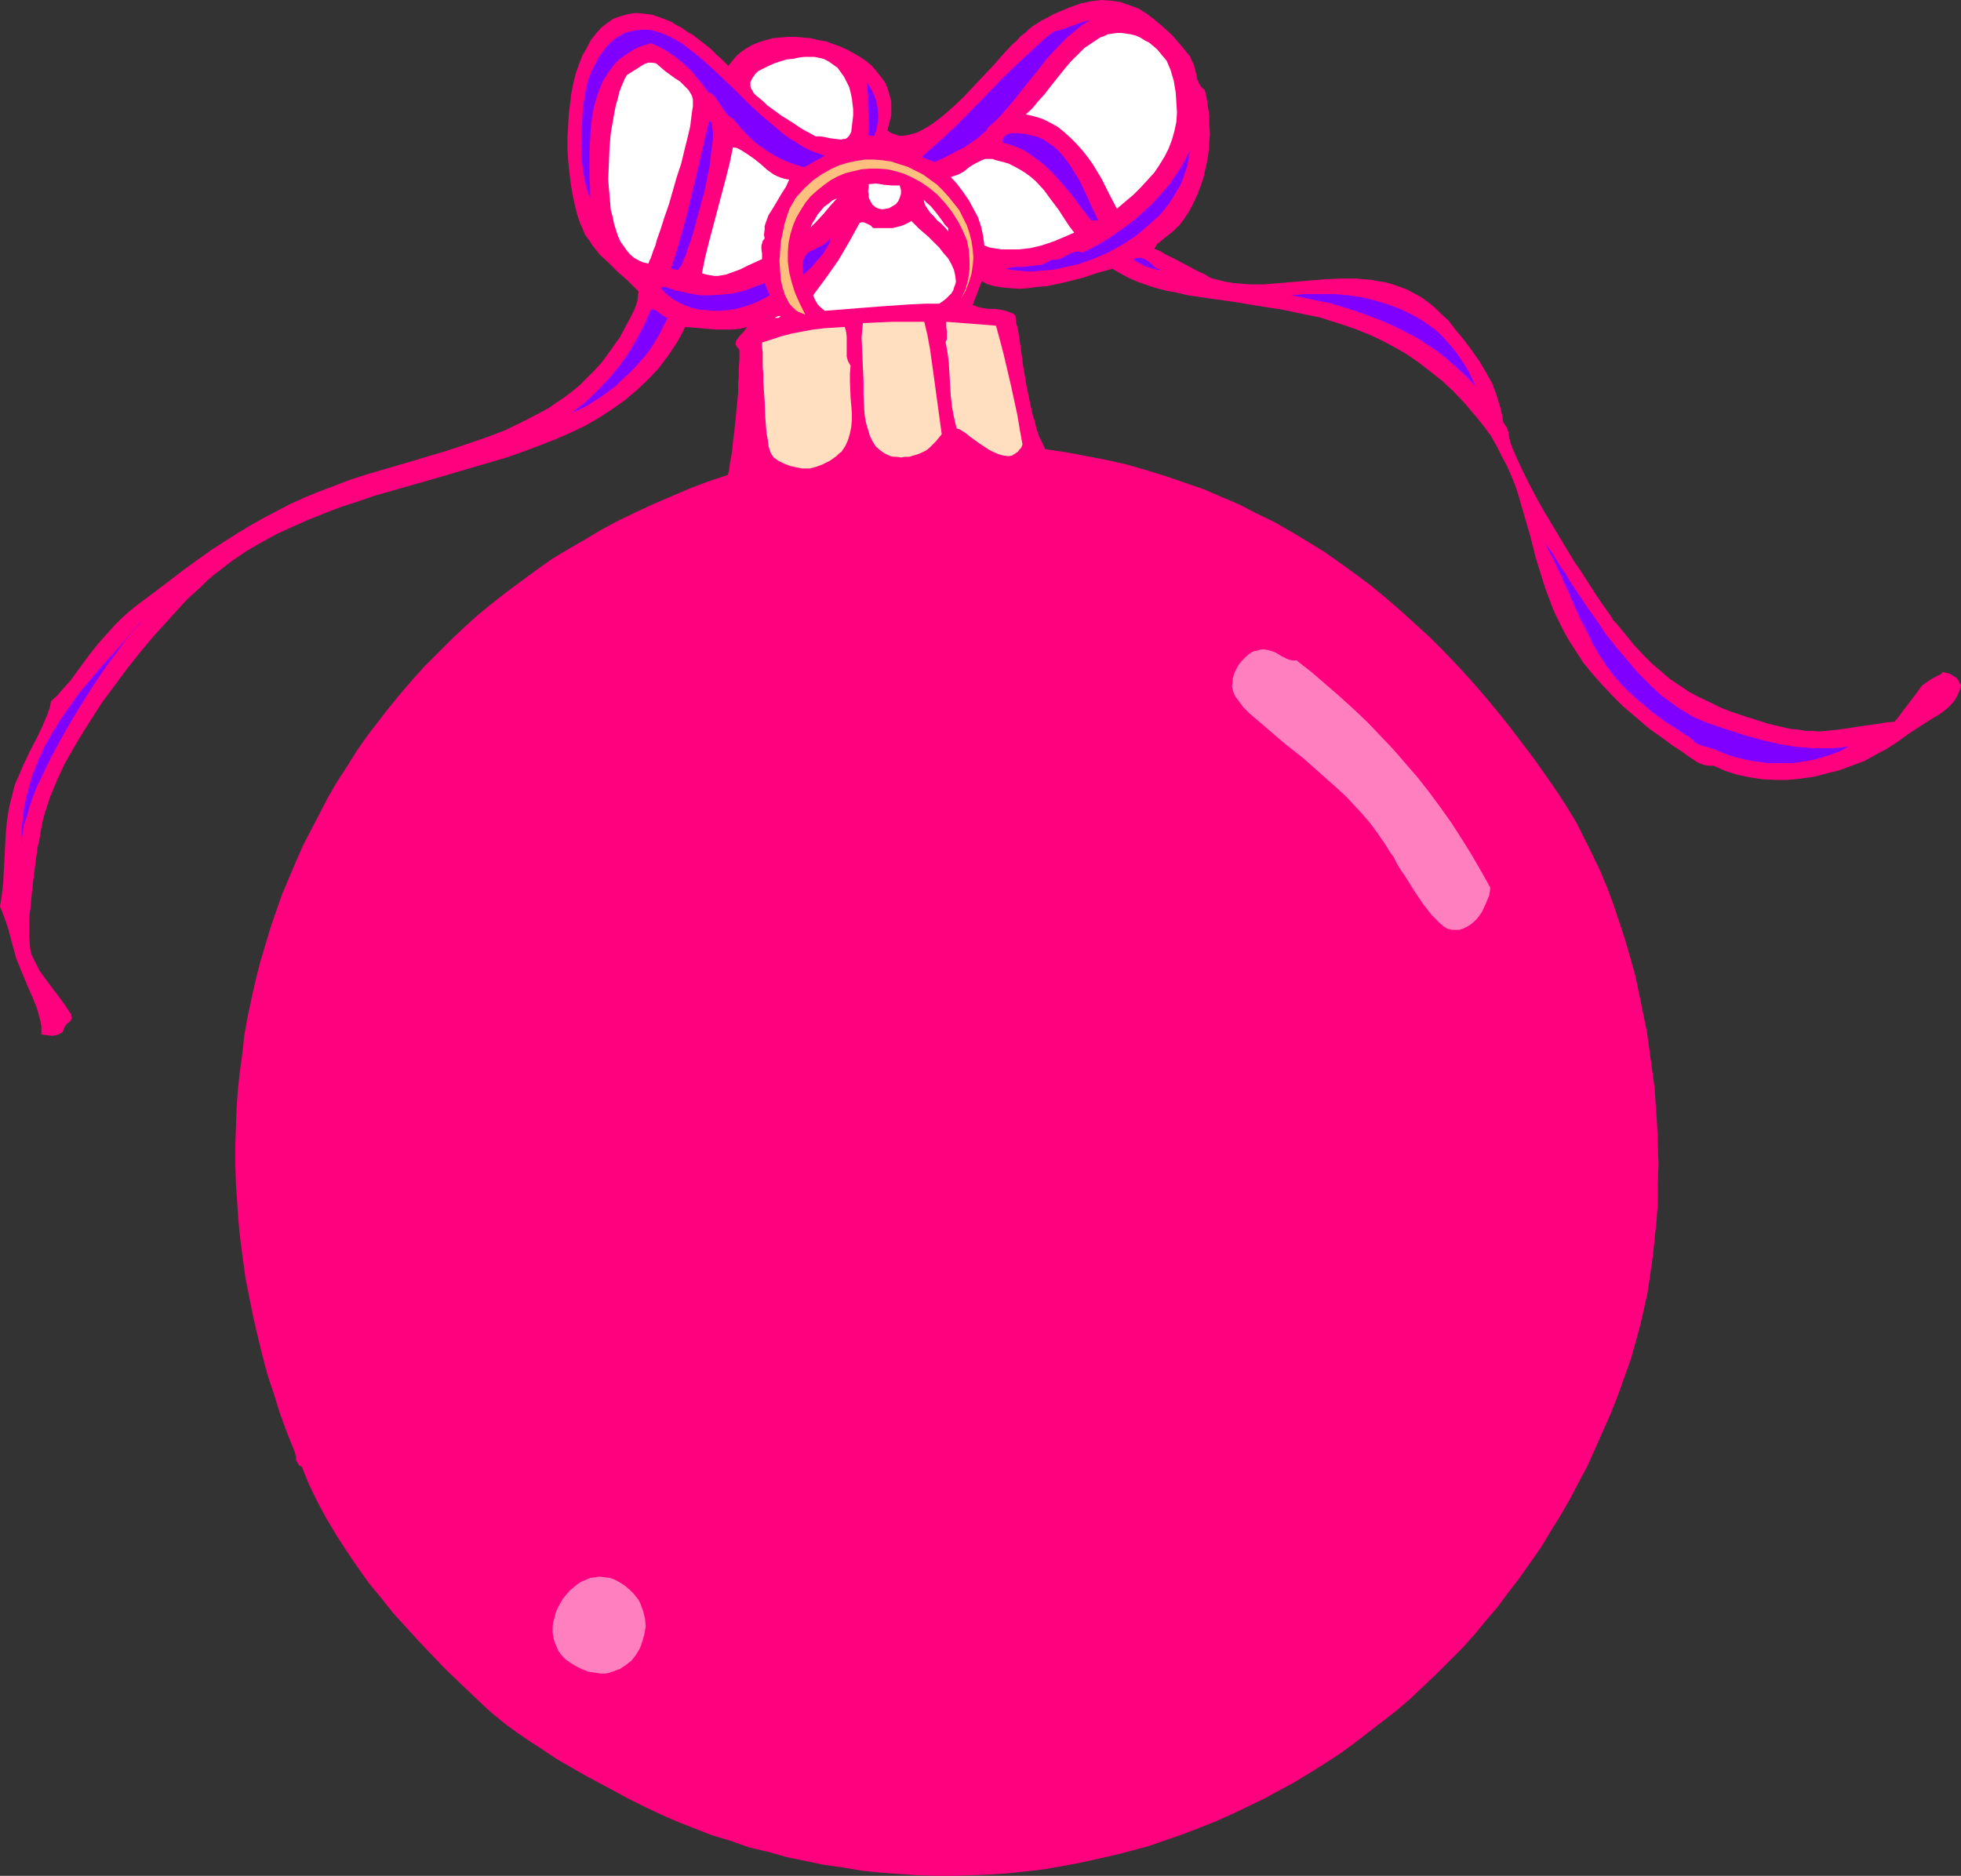 <?xml version="1.0" encoding="UTF-8" standalone="no"?>
<svg
   version="1.0"
   width="129.724mm"
   height="124.108mm"
   id="svg30"
   sodipodi:docname="Ornament 39.wmf"
   xmlns:inkscape="http://www.inkscape.org/namespaces/inkscape"
   xmlns:sodipodi="http://sodipodi.sourceforge.net/DTD/sodipodi-0.dtd"
   xmlns="http://www.w3.org/2000/svg"
   xmlns:svg="http://www.w3.org/2000/svg">
  <rect width="100%" height="100%" fill="#333333" stroke="none"/>
  <sodipodi:namedview
     id="namedview30"
     pagecolor="#ffffff"
     bordercolor="#000000"
     borderopacity="0.25"
     inkscape:showpageshadow="2"
     inkscape:pageopacity="0.0"
     inkscape:pagecheckerboard="0"
     inkscape:deskcolor="#d1d1d1"
     inkscape:document-units="mm" />
  <defs
     id="defs1">
    <pattern
       id="WMFhbasepattern"
       patternUnits="userSpaceOnUse"
       width="6"
       height="6"
       x="0"
       y="0" />
  </defs>
  <path
     style="fill:#ff007f;fill-opacity:1;fill-rule:evenodd;stroke:none"
     d="m 301.222,22.46 0.485,2.101 0.323,2.262 0.323,2.101 v 2.262 l 0.162,2.262 -0.162,2.101 -0.162,2.262 -0.323,2.262 -0.485,2.101 -0.485,2.262 -0.646,1.939 -0.808,2.101 -0.97,2.101 -0.97,1.939 -1.131,1.777 -1.293,1.777 -0.808,0.808 -0.808,0.808 -0.808,0.646 -0.808,0.646 -1.778,1.454 -0.808,0.646 -0.646,1.131 0.808,0.323 0.808,0.323 0.97,0.646 0.97,0.485 2.262,1.131 2.424,1.293 2.424,1.293 2.101,0.969 0.97,0.646 0.808,0.323 0.646,0.162 0.646,0.162 1.939,0.485 1.939,0.323 3.878,0.323 h 3.878 l 3.878,-0.323 7.757,-0.646 3.717,-0.323 3.878,-0.162 h 3.717 l 3.717,0.323 1.778,0.323 1.939,0.323 1.778,0.485 1.778,0.646 1.778,0.646 1.778,0.969 1.778,0.969 1.778,1.293 1.616,1.293 1.616,1.616 1.778,1.616 1.616,2.101 2.262,2.747 1.939,2.585 1.939,2.747 1.616,2.747 1.616,2.908 1.131,3.07 0.97,3.232 0.323,1.616 0.323,1.777 0.485,0.646 0.323,0.485 0.485,1.293 0.162,1.293 0.323,1.293 0.323,0.969 0.485,1.131 1.131,2.585 1.293,2.747 1.454,2.908 1.616,3.07 1.778,3.232 3.878,6.463 3.878,6.463 2.101,3.07 1.939,3.07 1.778,2.747 1.778,2.585 1.616,2.262 0.646,1.131 0.808,0.808 2.262,2.747 2.101,2.585 2.262,2.424 2.262,2.262 2.262,1.939 2.262,1.939 2.424,1.616 2.424,1.616 2.424,1.293 2.747,1.293 2.586,1.293 2.909,1.131 2.909,0.969 3.07,0.969 3.07,0.969 3.394,0.808 2.101,0.485 1.939,0.162 1.778,0.323 h 1.778 l 1.778,0.162 1.616,-0.162 3.232,-0.323 3.232,-0.485 3.232,-0.485 3.555,-0.485 1.778,-0.323 2.101,-0.162 0.97,-1.131 0.808,-1.131 1.616,-2.101 1.616,-2.101 1.616,-2.262 0.485,-0.485 0.646,-0.485 1.454,-0.969 1.454,-0.808 0.808,-0.323 0.646,-0.646 0.646,0.162 0.808,0.162 0.646,0.323 1.293,0.808 0.485,0.646 0.323,0.646 0.323,0.646 -0.323,1.131 -0.485,1.131 -0.485,0.969 -0.646,0.969 -1.616,1.616 -1.939,1.454 -1.939,1.131 -4.04,2.585 -1.939,1.293 -2.424,1.777 -2.747,1.777 -2.747,1.454 -2.909,1.616 -3.07,1.131 -3.07,1.131 -3.232,0.808 -3.07,0.808 -3.394,0.485 -3.232,0.323 h -3.07 l -3.232,-0.162 -3.232,-0.485 -3.07,-0.646 -3.07,-0.969 -2.909,-1.293 h -1.293 l -0.97,-0.162 -0.97,-0.323 -0.97,-0.485 -1.939,-1.293 -1.778,-1.293 -2.262,-1.454 -1.939,-1.454 -3.878,-2.747 -3.394,-2.908 -3.232,-2.747 -2.747,-2.747 -2.586,-2.747 -2.424,-2.747 -2.101,-2.585 -1.778,-2.747 -1.778,-2.747 -1.454,-2.585 -1.293,-2.585 -1.293,-2.747 -0.97,-2.585 -0.97,-2.585 -0.808,-2.585 -1.616,-5.171 -1.293,-5.171 -1.454,-5.009 -1.454,-5.009 -0.808,-2.585 -0.97,-2.424 -1.131,-2.585 -1.293,-2.424 -1.293,-2.585 -1.454,-2.585 -1.778,-2.424 -1.939,-2.424 -2.747,-3.232 -2.909,-3.07 -2.747,-2.585 -3.07,-2.424 -2.909,-2.262 -3.07,-2.101 -3.07,-1.777 -3.07,-1.616 -3.07,-1.454 -3.232,-1.293 -3.232,-1.131 -3.07,-0.969 -3.07,-0.969 -3.232,-0.646 -6.141,-1.293 -6.302,-0.969 -5.818,-0.969 -5.818,-0.808 -5.494,-0.808 -2.747,-0.646 -2.586,-0.485 -2.586,-0.646 -2.424,-0.808 -2.262,-0.808 -2.262,-0.969 -2.101,-1.131 -1.939,-1.131 -1.778,0.485 -1.778,0.485 -1.939,0.646 -1.939,0.646 -4.525,1.131 -4.525,0.969 -2.262,0.162 -2.262,0.323 -2.262,0.162 -2.101,-0.162 -1.939,-0.162 -2.101,-0.323 -1.778,-0.485 -1.454,-0.808 -2.262,5.978 1.293,0.485 1.454,0.323 1.293,0.162 h 1.454 l 1.293,0.162 1.454,0.323 1.293,0.485 0.485,0.162 0.646,0.485 0.162,1.777 0.485,1.777 0.323,2.101 0.323,2.262 0.646,4.686 0.808,4.847 0.97,4.686 0.485,2.262 0.646,2.101 0.485,2.101 0.646,1.777 0.808,1.616 0.646,1.454 5.333,0.808 5.171,0.969 5.01,0.969 5.01,1.131 5.01,1.454 4.686,1.454 4.686,1.616 4.686,1.616 4.525,1.939 4.525,1.939 4.363,2.262 4.363,2.101 4.202,2.424 4.04,2.424 4.202,2.585 3.878,2.747 4.04,2.908 3.878,2.908 3.717,3.07 3.555,3.07 3.717,3.393 3.555,3.232 3.555,3.555 3.394,3.555 3.394,3.716 3.232,3.716 3.232,3.878 3.232,4.04 3.07,4.04 3.07,4.04 3.07,4.363 2.909,4.201 2.262,3.555 2.262,3.716 1.939,3.878 1.939,3.878 1.939,4.04 1.778,4.201 1.616,4.363 1.454,4.363 1.454,4.363 1.293,4.524 1.293,4.524 0.97,4.686 0.97,4.686 0.97,4.686 0.646,4.686 0.646,4.847 0.646,4.686 0.323,4.847 0.323,4.686 0.162,4.847 0.162,4.686 -0.162,4.686 v 4.847 l -0.323,4.524 -0.485,4.686 -0.485,4.524 -0.646,4.524 -0.646,4.363 -0.97,4.363 -0.97,4.201 -1.131,4.04 -1.131,4.04 -1.616,4.524 -1.616,4.524 -1.778,4.524 -1.939,4.363 -1.939,4.363 -1.939,4.363 -2.262,4.201 -2.101,4.04 -2.424,4.201 -2.424,3.878 -2.424,4.04 -5.333,7.594 -2.747,3.555 -2.747,3.716 -2.909,3.393 -2.909,3.555 -3.07,3.393 -3.232,3.232 -3.232,3.232 -3.232,3.07 -3.232,3.07 -3.394,2.908 -3.555,2.747 -3.555,2.747 -3.555,2.747 -3.555,2.585 -3.717,2.424 -3.878,2.424 -3.717,2.262 -3.878,2.101 -3.878,2.101 -4.04,1.939 -4.04,1.939 -4.04,1.777 -4.04,1.616 -4.202,1.616 -4.202,1.454 -4.202,1.454 -4.202,1.131 -4.363,1.131 -4.363,0.969 -4.363,0.969 -4.363,0.808 -4.525,0.808 -4.363,0.485 -4.525,0.485 -4.525,0.323 -4.525,0.162 -4.525,0.162 h -4.686 l -4.525,-0.162 -4.686,-0.323 -4.525,-0.323 -4.686,-0.485 -4.686,-0.808 -4.686,-0.646 -4.686,-0.969 -4.686,-0.969 -4.525,-1.293 -4.848,-1.131 -4.525,-1.616 -4.848,-1.454 -4.525,-1.777 -2.909,-1.131 -3.07,-1.293 -3.232,-1.454 -3.394,-1.616 -3.555,-1.777 -3.555,-1.939 -7.272,-3.878 -7.272,-4.201 -3.394,-2.262 -3.232,-2.101 -3.07,-2.101 -2.909,-2.101 -2.586,-2.101 -2.262,-1.939 -6.787,-6.463 -3.555,-3.393 -3.232,-3.393 -3.394,-3.555 -3.232,-3.555 -3.232,-3.555 -3.07,-3.878 -3.07,-3.716 -2.747,-3.878 -2.747,-4.04 -2.586,-4.04 -2.424,-4.04 -2.262,-4.201 -2.101,-4.363 -1.778,-4.363 -0.646,-0.323 -0.323,-0.485 -0.162,-0.323 -0.323,-0.485 v -0.969 l -0.323,-1.131 -1.939,-4.847 -1.778,-4.847 -1.454,-4.686 -1.616,-4.847 -1.293,-4.847 -1.131,-4.686 -1.131,-4.847 -0.97,-4.847 -0.97,-4.847 -0.646,-4.686 -0.646,-4.847 -0.485,-4.686 -0.323,-4.847 -0.323,-4.686 -0.162,-4.686 v -4.847 l 0.162,-4.524 0.162,-4.686 0.323,-4.686 0.485,-4.524 0.646,-4.686 0.485,-4.524 0.808,-4.524 0.97,-4.524 0.97,-4.363 1.131,-4.524 1.293,-4.363 1.293,-4.363 1.454,-4.201 1.454,-4.201 1.778,-4.201 1.778,-4.201 1.778,-4.04 2.101,-4.04 2.101,-4.04 2.101,-4.04 2.262,-3.878 2.424,-3.716 2.424,-3.878 2.586,-3.716 2.747,-3.555 2.747,-3.555 2.909,-3.555 2.909,-3.393 3.07,-3.393 3.232,-3.232 3.232,-3.232 3.394,-3.232 3.394,-3.07 3.555,-2.908 3.717,-2.908 3.717,-2.747 3.717,-2.747 3.878,-2.747 4.04,-2.424 4.202,-2.424 4.04,-2.424 4.202,-2.262 4.363,-2.101 4.525,-2.101 4.525,-1.939 4.525,-1.939 4.686,-1.777 4.848,-1.616 0.323,-1.131 0.162,-1.454 0.323,-1.777 0.323,-1.939 0.162,-2.101 0.323,-2.424 0.485,-4.847 0.485,-4.847 v -2.262 l 0.162,-2.262 v -1.939 l 0.162,-1.777 V 87.738 l -0.162,-0.485 -0.323,-0.323 -0.323,-0.485 -0.162,-0.323 V 85.799 l 0.162,-0.646 0.485,-0.646 0.646,-0.808 0.646,-0.646 0.485,-0.646 0.485,-0.646 -1.939,0.485 -1.939,0.162 h -1.939 -1.939 l -3.878,-0.323 -3.878,-0.323 -0.97,1.939 -0.97,1.777 -2.262,3.393 -2.424,3.232 -2.747,2.908 -2.747,2.585 -3.07,2.585 -3.232,2.262 -3.232,2.101 -3.394,1.939 -3.717,1.777 -3.717,1.616 -3.717,1.454 -3.878,1.454 -4.04,1.454 -8.242,2.424 -8.242,2.424 -8.403,2.424 -8.565,2.424 -4.202,1.454 -4.04,1.293 -4.202,1.616 -4.04,1.616 -4.04,1.777 -3.878,1.777 -3.878,2.101 -3.878,2.262 -3.555,2.424 -3.555,2.747 -1.454,1.131 -1.454,1.293 -1.454,1.454 -1.616,1.454 -1.616,1.454 -1.616,1.777 -3.232,3.555 -3.394,3.716 -3.394,4.04 -3.232,4.04 -3.232,4.363 -3.232,4.363 -2.909,4.524 -2.747,4.363 -2.424,4.201 -1.293,2.262 -0.97,2.101 -0.97,2.101 -0.808,1.939 -0.808,1.939 -0.646,1.939 -0.646,1.939 -0.485,1.777 -0.323,1.293 -0.323,1.777 -0.323,2.101 -0.485,2.101 -0.323,2.424 -0.323,2.424 -0.646,5.171 -0.485,5.171 -0.323,2.424 v 2.262 2.101 l 0.162,1.939 0.162,1.616 0.162,0.646 0.162,0.646 0.97,1.939 0.97,1.939 1.293,1.777 1.293,1.777 2.586,3.393 1.293,1.777 1.131,1.777 0.323,0.323 v 0.485 l 0.162,0.485 -0.162,0.485 -0.323,0.485 -0.485,0.323 -0.485,0.485 -0.485,0.808 -0.323,0.969 -0.485,0.323 -0.646,0.323 -0.646,0.162 -0.808,0.162 -1.293,-0.162 -1.454,-0.162 v -2.101 L 9.858,254.328 9.211,252.066 8.242,249.642 7.11,247.057 5.01,242.048 4.04,239.624 3.394,237.201 3.07,236.07 2.747,234.777 1.939,231.869 0.97,229.122 0.485,227.829 0,226.698 l 0.485,-3.07 0.323,-3.07 0.323,-6.14 0.323,-6.14 0.323,-3.232 0.485,-3.07 0.485,-1.939 0.485,-1.939 0.485,-1.939 0.808,-1.777 1.454,-3.393 1.616,-3.393 1.616,-3.07 1.454,-3.07 1.293,-3.07 0.485,-1.454 0.323,-1.616 1.454,-1.293 1.131,-1.293 2.424,-2.747 2.101,-2.908 2.262,-3.07 2.424,-3.07 2.747,-3.07 1.454,-1.616 1.616,-1.616 1.778,-1.616 1.778,-1.454 6.464,-4.847 6.141,-4.686 6.302,-4.524 6.302,-4.04 3.232,-1.939 3.394,-1.939 3.394,-1.777 3.394,-1.777 3.555,-1.616 3.555,-1.454 3.878,-1.454 3.717,-1.454 5.01,-1.616 5.01,-1.454 5.01,-1.454 4.848,-1.454 4.848,-1.454 4.848,-1.616 4.686,-1.616 4.686,-1.777 4.363,-2.101 4.363,-2.262 2.101,-1.131 2.101,-1.454 1.939,-1.293 1.939,-1.454 1.939,-1.616 1.778,-1.777 1.778,-1.777 1.778,-1.939 1.454,-1.939 1.616,-2.262 1.616,-2.262 1.293,-2.424 1.131,-2.101 1.131,-2.262 0.485,-1.131 0.323,-1.131 0.162,-1.293 0.162,-1.131 -1.293,-1.293 -1.293,-1.293 -2.586,-2.262 -2.262,-2.262 -2.262,-2.101 -1.939,-2.424 -0.808,-1.293 -0.97,-1.293 -0.646,-1.616 -0.646,-1.454 -0.646,-1.939 -0.485,-1.939 -0.646,-2.908 -0.485,-2.908 -0.323,-2.747 -0.323,-3.07 -0.162,-2.747 v -3.07 l 0.162,-2.747 0.162,-2.908 0.323,-2.585 0.323,-2.747 0.485,-2.424 0.646,-2.585 0.808,-2.262 0.808,-2.101 1.131,-1.939 0.97,-1.939 1.293,-1.616 1.293,-1.454 1.454,-1.131 1.616,-1.131 1.778,-0.646 1.778,-0.485 1.939,-0.323 2.101,0.162 1.131,0.162 1.131,0.162 2.262,0.808 1.293,0.485 1.131,0.485 1.293,0.808 1.293,0.646 1.293,0.969 1.454,0.808 1.454,1.131 1.454,1.131 1.454,1.131 1.454,1.454 1.454,1.293 1.616,1.616 0.97,-1.293 1.131,-1.293 1.131,-0.969 1.454,-0.969 1.454,-0.808 1.616,-0.646 1.616,-0.485 1.778,-0.485 1.778,-0.162 1.939,-0.162 h 1.939 l 1.778,0.162 1.939,0.162 1.939,0.485 1.939,0.323 1.778,0.646 1.778,0.646 1.778,0.808 1.778,0.969 1.616,0.969 1.454,0.969 1.293,1.131 1.131,1.293 1.131,1.454 0.97,1.293 0.646,1.454 0.485,1.616 0.485,1.777 v 1.616 1.777 l -0.485,1.939 -0.485,1.939 0.97,0.646 0.97,0.323 0.97,0.323 h 1.131 l 1.131,-0.162 1.131,-0.323 1.131,-0.323 1.293,-0.646 1.131,-0.646 1.293,-0.808 1.293,-0.969 1.293,-0.969 2.586,-2.262 2.586,-2.424 5.171,-5.494 2.586,-2.747 2.262,-2.585 2.262,-2.424 1.131,-0.969 0.97,-1.131 1.131,-0.808 0.808,-0.808 0.97,-0.808 0.808,-0.485 1.454,-0.969 1.616,-0.808 1.454,-0.808 1.454,-0.646 2.747,-1.131 2.747,-0.969 2.424,-0.485 L 275.366,0 l 2.424,0.162 2.262,0.323 2.262,0.808 2.262,0.808 2.101,1.293 2.101,1.616 2.101,1.777 2.262,2.101 2.101,2.424 2.262,2.747 0.485,1.131 0.485,0.969 0.646,2.424 0.162,1.131 0.485,1.131 0.646,0.969 0.323,0.323 z"
     id="path1" />
  <path
     style="fill:#7f00ff;fill-opacity:1;fill-rule:evenodd;stroke:none"
     d="m 272.619,5.009 -2.101,1.293 -1.778,1.454 -1.778,1.454 -1.616,1.616 -3.232,3.393 -2.909,3.716 -2.909,3.555 -2.909,3.716 -3.07,3.555 -1.616,1.616 -1.778,1.616 -0.162,0.485 -0.485,0.485 -0.646,0.485 -0.646,0.646 -0.808,0.646 -0.97,0.646 -2.101,1.454 -2.262,1.131 -2.101,1.131 -0.97,0.485 -0.808,0.323 -0.646,0.323 -0.646,0.323 -3.232,-1.293 4.363,-3.878 4.202,-3.878 7.918,-8.079 3.878,-4.04 4.04,-3.878 4.202,-3.878 2.101,-1.939 2.262,-1.777 1.293,-0.323 1.131,-0.323 4.363,-1.616 1.131,-0.323 z"
     id="path2" />
  <path
     style="fill:#7f00ff;fill-opacity:1;fill-rule:evenodd;stroke:none"
     d="m 206.201,38.941 -5.171,2.908 -2.586,-0.808 -2.586,-0.969 -2.424,-1.293 -2.262,-1.454 -2.262,-1.616 -2.101,-1.939 -1.778,-1.939 -1.778,-2.101 -0.97,-0.646 -0.808,-0.808 -0.646,-0.969 -0.646,-0.969 -0.646,-0.969 -0.646,-0.969 -0.808,-0.808 -0.485,-0.323 -0.485,-0.162 -1.454,-1.939 -1.616,-1.939 -1.454,-1.777 -1.778,-1.616 -1.778,-1.454 -2.101,-1.454 -1.939,-1.131 -2.262,-0.969 -1.616,0.485 -1.454,0.485 -1.293,0.646 -1.293,0.808 -1.131,0.808 -1.131,0.808 -0.97,0.969 -0.808,0.969 -0.808,1.131 -1.454,2.262 -0.485,1.131 -0.97,2.585 -0.808,2.747 -0.485,2.747 -0.323,2.908 -0.162,2.908 -0.162,3.07 v 5.817 l 0.162,2.908 v 2.747 l -0.485,-1.454 -0.485,-1.454 -0.323,-1.616 -0.323,-1.616 -0.485,-3.555 -0.162,-3.716 0.162,-3.716 0.162,-3.555 0.323,-3.393 0.323,-1.616 0.162,-1.454 0.485,-2.101 0.808,-2.262 1.131,-2.262 1.131,-2.101 1.616,-2.101 0.646,-0.808 0.97,-0.808 0.97,-0.808 0.97,-0.485 0.97,-0.646 1.131,-0.323 1.616,-0.323 1.454,-0.162 h 1.454 l 1.454,0.162 1.454,0.485 1.454,0.485 1.454,0.646 1.454,0.808 1.454,0.808 1.454,1.131 2.909,2.262 2.909,2.585 2.909,2.747 3.07,2.908 2.909,2.908 3.07,2.908 3.232,2.747 3.07,2.585 1.616,1.131 1.616,0.969 1.778,1.131 1.616,0.808 1.778,0.646 z"
     id="path3" />
  <path
     style="fill:#ffffff;fill-opacity:1;fill-rule:evenodd;stroke:none"
     d="m 279.244,52.191 -1.939,-3.716 -1.939,-3.878 -2.262,-3.716 -1.293,-1.777 -1.293,-1.616 -1.454,-1.616 -1.454,-1.454 -1.616,-1.454 -1.616,-1.293 -1.778,-0.969 -1.939,-0.969 -2.101,-0.646 -2.101,-0.485 1.616,-1.454 1.454,-1.777 1.616,-1.777 1.616,-2.101 3.232,-4.04 1.616,-1.939 1.778,-1.777 1.778,-1.777 1.939,-1.293 1.939,-1.293 0.97,-0.323 0.97,-0.485 1.131,-0.162 1.131,-0.162 h 1.131 l 1.131,0.162 1.131,0.162 1.293,0.323 1.131,0.485 1.293,0.808 0.97,0.485 0.97,0.808 0.97,0.808 0.808,0.969 0.808,0.969 0.808,0.969 0.485,1.131 0.485,1.131 0.808,2.747 0.485,2.908 0.162,2.424 0.162,2.585 -0.162,2.424 -0.485,2.262 -0.646,2.262 -0.808,2.101 -0.97,1.939 -1.293,2.101 -1.293,1.939 -1.616,1.777 -1.778,1.939 -1.778,1.777 -2.101,1.777 z"
     id="path4" />
  <path
     style="fill:#ffffff;fill-opacity:1;fill-rule:evenodd;stroke:none"
     d="m 203.939,34.094 -0.646,-0.323 -0.808,-0.485 -0.97,-0.485 -1.131,-0.646 -2.424,-1.616 -2.586,-1.616 -2.424,-1.777 -1.131,-0.808 -0.97,-0.969 -0.97,-0.808 -0.808,-0.646 -0.646,-0.646 -0.323,-0.646 -0.323,-0.485 -0.162,-0.646 v -0.969 l 0.485,-0.969 0.646,-0.969 0.808,-0.808 1.293,-0.646 1.293,-0.646 1.454,-0.646 1.454,-0.485 1.616,-0.485 1.616,-0.162 1.454,-0.323 1.454,-0.162 h 1.293 1.131 l 0.808,0.162 1.454,0.323 1.293,0.646 1.131,0.808 1.131,0.808 0.808,1.131 0.808,1.131 0.646,1.293 0.646,1.293 0.323,1.293 0.323,1.454 0.162,1.454 0.162,1.293 v 1.616 l -0.162,1.293 -0.162,1.454 -0.162,1.293 -0.323,0.646 -0.323,0.485 -0.323,0.323 -0.485,0.323 h -0.485 l -0.646,0.162 -1.293,-0.162 -1.293,-0.162 -0.808,-0.162 -0.646,-0.162 -1.131,-0.162 h -0.646 z"
     id="path5" />
  <path
     style="fill:#ffffff;fill-opacity:1;fill-rule:evenodd;stroke:none"
     d="m 162.085,65.925 -1.293,-0.323 -1.131,-0.485 -1.131,-0.646 -0.97,-0.808 -0.808,-0.969 -0.808,-1.131 -0.808,-1.131 -0.646,-1.454 -0.485,-1.454 -0.485,-1.616 -0.323,-1.616 -0.485,-1.777 -0.323,-3.716 -0.323,-3.878 0.162,-3.878 0.162,-4.04 0.323,-3.716 0.646,-3.716 0.323,-1.777 0.323,-1.616 0.485,-1.616 0.323,-1.454 0.485,-1.293 0.485,-1.131 0.485,-1.131 0.485,-0.808 1.778,-1.131 0.808,-0.485 0.97,-0.646 0.808,-0.485 0.97,-0.323 h 0.97 l 0.97,0.162 1.131,0.969 1.131,0.969 2.424,1.777 1.293,0.808 0.97,0.969 1.131,1.131 0.808,1.293 0.162,0.485 0.162,0.646 v 1.777 l -0.162,0.969 -0.162,1.131 -0.162,1.293 -0.162,1.454 -0.646,2.747 -0.808,3.232 -0.808,3.393 -1.131,3.393 -1.939,6.786 -1.131,3.232 -0.97,3.07 -0.97,2.747 -0.323,1.293 -0.485,1.131 -0.323,0.969 -0.323,0.969 -0.323,0.646 z"
     id="path6" />
  <path
     style="fill:#7f00ff;fill-opacity:1;fill-rule:evenodd;stroke:none"
     d="m 218.483,34.094 -1.454,-0.323 v -0.323 l 0.162,-0.485 v -3.555 l -0.162,-2.262 V 24.883 23.752 l -0.162,-0.969 V 21.975 21.329 l -0.162,-0.485 v -0.323 l 0.97,1.454 0.808,1.616 0.646,1.777 0.323,1.777 0.162,1.777 -0.162,1.777 -0.323,1.777 z"
     id="path7" />
  <path
     style="fill:#7f00ff;fill-opacity:1;fill-rule:evenodd;stroke:none"
     d="m 169.518,67.541 -1.778,-0.323 1.454,-4.524 1.293,-4.524 1.293,-4.686 1.131,-4.686 2.262,-9.533 2.101,-9.049 0.323,0.162 0.323,0.323 0.162,0.646 v 0.646 l 0.162,0.808 v 0.969 0.969 l -0.162,1.293 -0.162,1.293 -0.162,1.293 -0.323,2.908 -0.646,3.07 -0.646,3.232 -1.778,6.463 -0.808,3.07 -0.808,2.747 -0.97,2.585 -0.323,1.131 -0.485,0.969 -0.323,0.969 -0.323,0.646 -0.485,0.646 z"
     id="path8" />
  <path
     style="fill:#7f00ff;fill-opacity:1;fill-rule:evenodd;stroke:none"
     d="m 274.558,55.099 h -1.778 l -2.262,-2.908 -2.262,-3.07 -2.424,-2.908 -2.586,-2.908 -2.586,-2.424 -3.07,-2.262 -1.454,-0.969 -1.778,-0.808 -1.778,-0.646 -1.778,-0.485 -0.162,-0.646 0.162,-0.485 0.162,-0.323 0.323,-0.323 0.323,-0.162 0.485,-0.323 1.131,-0.162 h 1.131 l 1.131,0.162 h 0.97 l 0.808,0.323 1.778,0.323 1.616,0.646 1.454,0.969 1.454,0.969 1.293,1.293 1.131,1.293 1.131,1.454 0.97,1.454 1.939,3.232 1.616,3.393 1.454,3.232 0.808,1.616 z"
     id="path9" />
  <path
     style="fill:#ffffff;fill-opacity:1;fill-rule:evenodd;stroke:none"
     d="m 197.313,44.919 -0.808,1.777 -1.131,1.777 -2.101,3.555 -1.131,1.777 -0.646,1.777 -0.323,0.969 v 0.969 l -0.162,1.131 0.162,0.969 -0.485,0.646 -0.162,0.646 -0.162,0.485 v 0.808 l 0.162,1.293 v 1.293 l -3.555,1.616 -1.939,0.969 -1.778,0.646 -1.778,0.646 -1.939,0.323 h -0.97 l -0.97,-0.162 -0.97,-0.162 -1.131,-0.323 0.808,-4.04 0.97,-3.878 2.101,-7.917 2.101,-7.917 0.97,-3.878 0.808,-3.878 0.97,0.162 0.97,0.485 1.778,1.131 1.616,1.131 1.616,1.293 1.616,1.454 1.616,1.131 0.97,0.485 0.808,0.323 1.131,0.323 z"
     id="path10" />
  <path
     style="fill:#7f00ff;fill-opacity:1;fill-rule:evenodd;stroke:none"
     d="m 251.449,67.218 1.293,-0.323 1.616,-0.162 h 1.454 l 1.454,-0.162 1.454,-0.162 1.454,-0.162 1.293,-0.485 0.646,-0.323 0.646,-0.485 h 1.131 l 0.97,-0.162 0.97,-0.485 0.97,-0.485 0.808,-0.485 0.97,-0.323 0.97,-0.162 0.485,0.162 0.485,0.162 2.101,-0.969 2.101,-1.131 1.939,-1.131 1.939,-1.293 4.04,-2.908 1.778,-1.454 1.778,-1.616 1.778,-1.616 1.616,-1.777 1.616,-1.777 1.454,-1.777 1.293,-1.939 1.293,-1.939 1.131,-2.101 1.131,-2.101 -0.323,1.939 -0.323,1.777 -0.485,1.616 -0.646,1.777 -0.646,1.616 -0.97,1.616 -0.97,1.616 -0.97,1.454 -1.131,1.454 -1.293,1.454 -1.454,1.293 -2.909,2.585 -1.616,1.293 -3.232,2.101 -3.555,1.939 -3.717,1.616 -3.717,1.293 -3.717,0.808 -1.939,0.485 -1.778,0.162 -1.939,0.162 -1.778,0.162 h -1.778 l -1.778,-0.162 -1.778,-0.162 z"
     id="path11" />
  <path
     style="fill:#ffffff;fill-opacity:1;fill-rule:evenodd;stroke:none"
     d="m 268.579,58.169 -2.586,1.131 -2.747,1.131 -2.909,0.969 -2.747,0.646 -2.909,0.323 h -2.909 -1.454 l -2.909,-0.485 -1.293,-0.485 -0.323,-2.424 -0.485,-2.262 -0.808,-2.424 -1.131,-2.101 -1.131,-2.101 -1.454,-2.101 -1.454,-1.939 -1.616,-1.777 0.97,-0.323 0.97,-0.323 1.454,-0.808 1.131,-0.969 1.293,-0.808 1.293,-0.646 0.646,-0.323 0.808,-0.323 h 0.808 0.97 l 0.97,0.323 1.293,0.323 1.778,0.485 1.616,0.808 1.454,0.808 1.293,0.808 1.293,0.969 1.131,0.969 2.101,2.262 1.778,2.424 1.939,2.585 1.778,2.747 0.97,1.454 z"
     id="path12" />
  <path
     style="fill:#ffbf7f;fill-opacity:1;fill-rule:evenodd;stroke:none"
     d="m 240.299,74.65 1.131,-2.424 0.646,-2.424 0.323,-2.424 v -2.424 l -0.162,-2.424 -0.485,-2.424 -0.97,-2.262 -1.131,-2.262 -1.616,-2.585 -1.778,-2.262 -1.939,-2.101 -1.939,-1.616 -2.101,-1.454 -2.101,-1.131 -2.101,-0.969 -2.101,-0.646 -2.101,-0.485 -2.262,-0.162 h -2.101 l -2.101,0.162 -2.101,0.485 -1.939,0.485 -1.939,0.808 -1.778,0.969 -1.778,1.293 -1.616,1.293 -1.616,1.454 -1.293,1.616 -1.131,1.777 -1.131,1.939 -0.808,1.939 -0.646,2.101 -0.485,2.262 -0.162,2.262 v 2.424 l 0.323,2.585 0.646,2.585 0.808,2.585 1.131,2.585 1.454,2.908 -0.808,-0.323 -0.808,-0.323 -0.808,-0.485 -0.485,-0.485 -0.646,-0.646 -0.646,-0.808 -0.323,-0.808 -0.485,-0.808 -0.646,-1.939 -0.485,-2.101 -0.162,-2.262 -0.162,-2.424 0.162,-2.424 0.162,-2.424 0.485,-2.262 0.485,-2.262 0.646,-2.101 0.646,-1.777 0.97,-1.616 0.323,-0.646 0.485,-0.646 1.939,-2.101 2.101,-1.939 2.101,-1.454 2.262,-1.293 2.101,-0.969 2.101,-0.646 2.262,-0.485 2.101,-0.323 h 2.262 l 2.101,0.162 2.262,0.323 1.939,0.646 2.101,0.646 1.939,0.969 1.939,0.969 1.778,1.293 1.778,1.293 1.454,1.454 1.454,1.616 1.293,1.616 1.293,1.616 0.97,1.939 0.97,1.939 0.646,1.939 0.485,1.939 0.323,2.101 0.162,2.101 -0.162,1.939 -0.323,2.101 -0.646,2.101 -0.808,2.101 z"
     id="path13" />
  <path
     style="fill:#ffffff;fill-opacity:1;fill-rule:evenodd;stroke:none"
     d="m 224.947,46.374 0.323,1.131 v 0.969 l -0.323,0.969 -0.323,0.808 -0.646,0.808 -0.808,0.485 -0.808,0.485 -0.808,0.162 -0.97,0.162 -0.808,-0.162 -0.808,-0.323 -0.808,-0.646 -0.485,-0.808 -0.323,-0.646 -0.162,-0.485 v -0.808 l -0.162,-0.646 0.162,-0.969 v -0.808 l 1.939,-0.162 1.939,0.323 1.939,0.162 z"
     id="path14" />
  <path
     style="fill:#ffffff;fill-opacity:1;fill-rule:evenodd;stroke:none"
     d="m 209.272,49.605 -1.616,1.777 -1.616,1.939 -1.778,1.939 -1.616,1.616 0.485,-1.131 0.646,-0.969 0.646,-1.131 0.808,-0.969 0.808,-0.969 1.131,-0.808 0.97,-0.808 z"
     id="path15" />
  <path
     style="fill:#ffffff;fill-opacity:1;fill-rule:evenodd;stroke:none"
     d="m 237.067,57.038 v 0.808 l -0.808,-0.969 -0.97,-0.969 -0.97,-0.808 -0.808,-0.969 -0.97,-0.969 -0.646,-0.969 -0.646,-0.969 -0.323,-1.293 0.808,0.808 0.97,0.808 1.454,1.777 1.454,1.939 0.646,0.969 z"
     id="path16" />
  <path
     style="fill:#ffffff;fill-opacity:1;fill-rule:evenodd;stroke:none"
     d="m 234.805,75.943 h -3.555 l -3.555,0.162 -7.11,0.485 -14.382,1.131 -0.97,-0.808 -0.808,-0.808 -0.646,-1.131 -0.485,-1.131 3.232,-4.363 3.07,-4.363 2.747,-4.686 2.586,-4.686 0.485,-0.162 h 0.485 l 0.808,0.323 0.97,0.485 0.646,0.646 h 2.424 2.424 l 1.293,-0.323 1.131,-0.323 1.131,-0.485 1.131,-0.646 0.808,0.808 0.485,0.485 0.646,0.646 1.131,0.969 1.293,1.131 2.586,2.585 1.131,1.454 1.131,1.293 0.808,1.454 0.646,1.454 0.323,1.454 0.162,1.454 -0.162,0.646 -0.323,0.808 -0.162,0.646 -0.485,0.808 -0.646,0.646 -0.646,0.646 -0.808,0.646 z"
     id="path17" />
  <path
     style="fill:#7f00ff;fill-opacity:1;fill-rule:evenodd;stroke:none"
     d="m 207.656,59.462 -0.323,1.454 -0.808,1.293 -0.646,1.131 -0.97,1.131 -1.939,2.262 -2.101,1.939 -0.162,-1.293 v -1.131 -0.808 l 0.323,-0.808 0.162,-0.485 0.808,-0.969 0.485,-0.323 1.131,-0.485 1.131,-0.646 0.808,-0.323 0.646,-0.485 0.808,-0.646 z"
     id="path18" />
  <path
     style="fill:#7f00ff;fill-opacity:1;fill-rule:evenodd;stroke:none"
     d="m 290.395,67.541 h -0.97 l -0.97,-0.323 -1.778,-0.485 -1.616,-0.808 -1.778,-0.969 0.646,-0.323 0.485,-0.162 h 0.323 0.485 l 0.97,0.323 0.808,0.485 0.808,0.646 0.808,0.808 0.808,0.485 z"
     id="path19" />
  <path
     style="fill:#7f00ff;fill-opacity:1;fill-rule:evenodd;stroke:none"
     d="m 192.465,73.842 -1.454,0.808 -1.616,0.808 -1.616,0.646 -1.939,0.646 -1.778,0.485 -1.939,0.323 -1.939,0.162 h -1.778 l -1.939,-0.162 -1.939,-0.162 -1.778,-0.485 -1.778,-0.646 -1.616,-0.808 -1.616,-0.969 -1.293,-1.131 -1.293,-1.293 0.485,-0.323 h 0.646 l 0.485,0.162 0.646,0.162 1.131,0.485 0.485,0.162 h 0.485 l 2.747,0.646 2.747,0.485 h 2.747 l 2.747,-0.162 2.747,-0.323 2.747,-0.646 2.586,-0.969 2.586,-0.969 z"
     id="path20" />
  <path
     style="fill:#7f00ff;fill-opacity:1;fill-rule:evenodd;stroke:none"
     d="m 368.932,96.625 -2.262,-2.424 -2.424,-2.262 -2.424,-2.101 -2.586,-2.101 -2.747,-1.777 -2.747,-1.777 -2.909,-1.454 -2.909,-1.454 -3.07,-1.293 -2.909,-1.131 -3.232,-1.131 -3.07,-0.969 -3.232,-0.969 -3.232,-0.646 -6.302,-1.293 3.555,-0.323 h 3.555 3.555 l 3.555,0.323 3.394,0.485 3.232,0.808 3.232,0.969 3.07,1.131 3.07,1.454 2.747,1.616 2.747,1.939 1.293,1.131 1.131,1.131 1.131,1.293 1.131,1.293 1.131,1.454 0.97,1.454 0.97,1.454 0.97,1.616 0.808,1.777 z"
     id="path21" />
  <path
     style="fill:#7f00ff;fill-opacity:1;fill-rule:evenodd;stroke:none"
     d="m 166.933,79.498 -0.97,1.939 -0.97,1.939 -1.131,1.939 -1.131,1.777 -1.293,1.777 -1.454,1.616 -1.454,1.616 -1.616,1.616 -1.616,1.454 -1.454,1.454 -1.778,1.293 -1.778,1.293 -1.778,1.131 -1.778,1.131 -1.939,0.969 -1.939,0.808 3.394,-2.585 2.909,-2.747 2.909,-3.07 2.586,-3.07 2.424,-3.393 2.101,-3.555 1.939,-3.716 1.616,-3.716 h 0.646 l 0.485,0.162 1.131,0.808 0.97,0.646 0.485,0.323 z"
     id="path22" />
  <path
     style="fill:#ffffff;fill-opacity:1;fill-rule:evenodd;stroke:none"
     d="m 195.213,79.175 -0.323,0.162 -0.323,0.162 h -0.485 -0.323 l 0.162,-0.162 0.323,-0.162 0.485,-0.162 z"
     id="path23" />
  <path
     style="fill:#ffdfbf;fill-opacity:1;fill-rule:evenodd;stroke:none"
     d="m 231.088,80.467 0.808,3.393 0.646,3.555 0.97,6.948 0.97,7.11 0.97,7.11 -1.454,1.777 -0.808,0.808 -0.808,0.808 -0.808,0.646 -0.97,0.485 -1.131,0.485 -1.131,0.323 -0.97,0.323 h -1.131 l -0.97,0.162 -0.97,-0.162 h -0.808 l -0.808,-0.162 -1.454,-0.646 -1.131,-0.808 -1.131,-0.969 -0.808,-1.293 -0.646,-1.293 -0.485,-1.616 -0.485,-1.616 -0.323,-1.777 -0.162,-1.777 -0.162,-3.555 v -3.393 l -0.162,-3.555 -0.162,-3.716 -0.162,-3.716 0.162,-1.777 0.162,-1.777 3.717,-0.162 3.878,-0.162 h 3.878 z"
     id="path24" />
  <path
     style="fill:#ffdfbf;fill-opacity:1;fill-rule:evenodd;stroke:none"
     d="m 249.025,81.437 0.97,3.555 0.97,3.716 1.778,7.594 1.616,7.433 0.646,3.878 0.646,3.555 -0.323,0.808 -0.485,0.485 -0.323,0.485 -0.485,0.323 -0.485,0.323 -0.485,0.323 -0.97,0.162 -1.131,-0.162 -1.293,-0.323 -1.131,-0.485 -1.293,-0.646 -2.424,-1.616 -2.262,-1.616 -0.97,-0.808 -0.97,-0.646 -0.808,-0.485 -0.646,-0.162 -0.646,-2.747 -0.485,-2.585 -0.323,-2.747 -0.162,-2.747 -0.162,-2.747 -0.162,-2.747 -0.323,-2.585 -0.485,-2.747 0.323,-0.646 v -0.646 -1.293 l -0.162,-1.131 V 80.467 Z"
     id="path25" />
  <path
     style="fill:#ffdfbf;fill-opacity:1;fill-rule:evenodd;stroke:none"
     d="m 211.211,81.76 0.323,1.131 0.162,1.293 v 1.293 1.131 1.293 1.293 l 0.323,1.131 0.646,1.131 -0.162,1.939 v 2.101 l 0.162,3.878 0.323,3.878 v 1.777 l -0.162,1.777 -0.323,1.616 -0.485,1.616 -0.646,1.454 -0.97,1.454 -0.646,0.485 -0.646,0.646 -1.616,1.131 -0.97,0.485 -0.97,0.485 -1.293,0.485 -1.131,0.323 -0.646,0.162 h -0.485 -1.454 l -1.616,-0.323 -1.454,-0.323 -1.616,-0.646 -1.293,-0.646 -0.646,-0.485 -0.485,-0.323 -0.323,-0.485 -0.323,-0.485 -0.323,-0.808 -0.323,-1.131 -0.162,-1.454 -0.323,-1.616 -0.162,-1.939 -0.162,-2.101 -0.162,-4.201 -0.323,-4.524 v -2.101 l -0.162,-1.939 v -1.777 -1.777 l -0.162,-1.293 v -1.131 l 2.586,-0.808 2.424,-0.808 2.586,-0.646 2.586,-0.485 2.586,-0.485 2.747,-0.323 2.586,-0.162 z"
     id="path26" />
  <path
     style="fill:#7f00ff;fill-opacity:1;fill-rule:evenodd;stroke:none"
     d="m 462.337,186.626 -1.778,0.969 -1.939,0.808 -1.939,0.646 -2.101,0.646 -2.101,0.485 -2.101,0.323 -2.101,0.323 h -2.101 -2.262 -2.101 l -2.262,-0.323 -2.101,-0.323 -2.101,-0.485 -1.939,-0.485 -1.939,-0.646 -1.939,-0.808 -0.808,-0.323 -0.808,-0.323 -1.939,-0.485 -0.808,-0.323 -0.808,-0.323 -0.808,-0.485 -0.485,-0.646 -2.262,-1.454 -2.101,-1.454 -2.101,-1.293 -1.778,-1.293 -1.778,-1.293 -1.616,-1.454 -1.616,-1.293 -1.454,-1.293 -2.586,-2.424 -2.262,-2.585 -1.939,-2.585 -1.778,-2.747 -1.616,-2.747 -1.454,-3.07 -1.616,-3.07 -1.454,-3.232 -0.808,-1.777 -0.646,-1.777 -0.97,-1.777 -0.808,-2.101 -0.97,-1.939 -0.97,-2.101 -1.131,-2.101 -1.131,-2.262 2.101,2.908 1.939,3.232 1.131,1.454 0.97,1.777 2.262,3.393 2.262,3.393 2.424,3.393 2.262,3.393 2.586,3.232 2.747,3.232 2.586,3.07 2.909,2.908 2.909,2.747 3.07,2.262 1.616,1.131 1.616,0.969 1.616,0.969 1.778,0.808 1.616,0.646 1.778,0.646 4.363,1.454 4.04,1.293 4.202,1.131 4.202,0.969 4.04,0.646 2.262,0.162 2.101,0.162 h 2.101 2.101 l 2.262,-0.162 z"
     id="path27" />
  <path
     style="fill:#7f00ff;fill-opacity:1;fill-rule:evenodd;stroke:none"
     d="m 5.333,210.863 v -2.262 l 0.162,-2.262 0.323,-2.262 0.162,-2.101 0.485,-2.101 0.485,-1.939 1.131,-4.04 1.454,-3.716 1.616,-3.555 1.939,-3.393 2.101,-3.393 2.262,-3.232 2.262,-3.232 2.586,-3.07 2.586,-3.07 5.494,-6.14 5.333,-6.302 -0.97,1.293 -0.97,1.131 -1.131,1.293 -1.131,1.454 -2.262,3.07 -2.424,3.232 -2.424,3.555 -2.424,3.716 -2.424,3.878 -2.424,4.04 -2.262,4.04 -2.101,3.878 -1.939,4.04 -1.778,3.716 -1.454,3.878 -0.485,1.777 -0.485,1.777 -0.646,1.616 -0.162,1.616 -0.323,1.616 z"
     id="path28" />
  <path
     style="fill:#ff7fbf;fill-opacity:1;fill-rule:evenodd;stroke:none"
     d="m 324.169,165.136 3.717,2.908 3.555,3.07 3.555,3.07 3.555,3.232 3.394,3.232 3.232,3.393 3.232,3.393 3.07,3.555 3.07,3.555 2.909,3.716 2.747,3.716 2.747,3.878 2.586,4.04 2.424,3.878 2.424,4.201 2.262,4.04 -0.162,0.969 -0.162,0.969 -0.808,1.939 -0.97,2.101 -0.646,0.969 -0.646,0.808 -0.808,0.808 -0.808,0.646 -0.808,0.485 -0.97,0.485 -0.97,0.323 h -0.97 -0.97 l -1.131,-0.323 -0.808,-0.485 -0.97,-0.808 -0.97,-0.969 -1.131,-1.131 -1.131,-1.454 -1.131,-1.454 -2.262,-3.393 -2.101,-3.393 -1.131,-1.616 -0.97,-1.616 -0.808,-1.616 -0.97,-1.293 -0.646,-1.131 -0.646,-0.969 -1.778,-2.585 -1.778,-2.424 -1.939,-2.262 -4.04,-4.363 -2.101,-1.939 -4.363,-3.878 -4.363,-3.878 -4.525,-3.555 -4.525,-3.878 -4.525,-3.878 -0.646,-0.646 -0.646,-0.646 -1.293,-1.777 -0.646,-0.808 -0.485,-0.969 -0.323,-0.969 -0.162,-0.808 0.162,-0.969 v -0.808 l 0.323,-1.131 0.323,-0.808 0.485,-0.969 0.485,-0.808 0.646,-0.808 0.646,-0.646 0.646,-0.646 0.808,-0.646 0.808,-0.485 0.97,-0.162 0.97,-0.323 h 0.808 l 0.97,0.162 1.131,0.323 0.808,0.323 1.293,0.808 0.646,0.323 0.646,0.323 0.808,0.323 0.646,0.162 z"
     id="path29" />
  <path
     style="fill:#ff7fbf;fill-opacity:1;fill-rule:evenodd;stroke:none"
     d="m 157.56,397.651 0.808,0.808 0.646,0.808 0.646,0.808 0.485,0.969 0.646,1.777 0.485,1.939 0.162,1.939 -0.323,1.939 -0.485,1.777 -0.646,1.777 -0.97,1.616 -1.131,1.454 -1.454,1.131 -1.454,0.969 -0.97,0.323 -0.808,0.323 -0.97,0.323 -0.97,0.162 h -0.97 l -1.131,-0.162 -0.97,-0.162 -1.131,-0.162 -1.616,-0.646 -1.616,-0.808 -1.293,-0.808 -1.131,-0.808 -0.97,-0.969 -0.808,-1.131 -0.485,-1.131 -0.485,-1.131 -0.323,-1.293 -0.162,-1.131 v -1.293 l 0.162,-1.293 0.323,-1.131 0.323,-1.293 0.485,-1.131 0.646,-1.131 0.646,-1.131 0.808,-0.969 0.808,-0.969 0.97,-0.808 0.97,-0.808 0.97,-0.646 1.131,-0.485 1.131,-0.485 1.293,-0.162 1.131,-0.162 1.293,0.162 1.293,0.162 1.293,0.485 1.131,0.646 1.293,0.808 z"
     id="path30" />
</svg>
